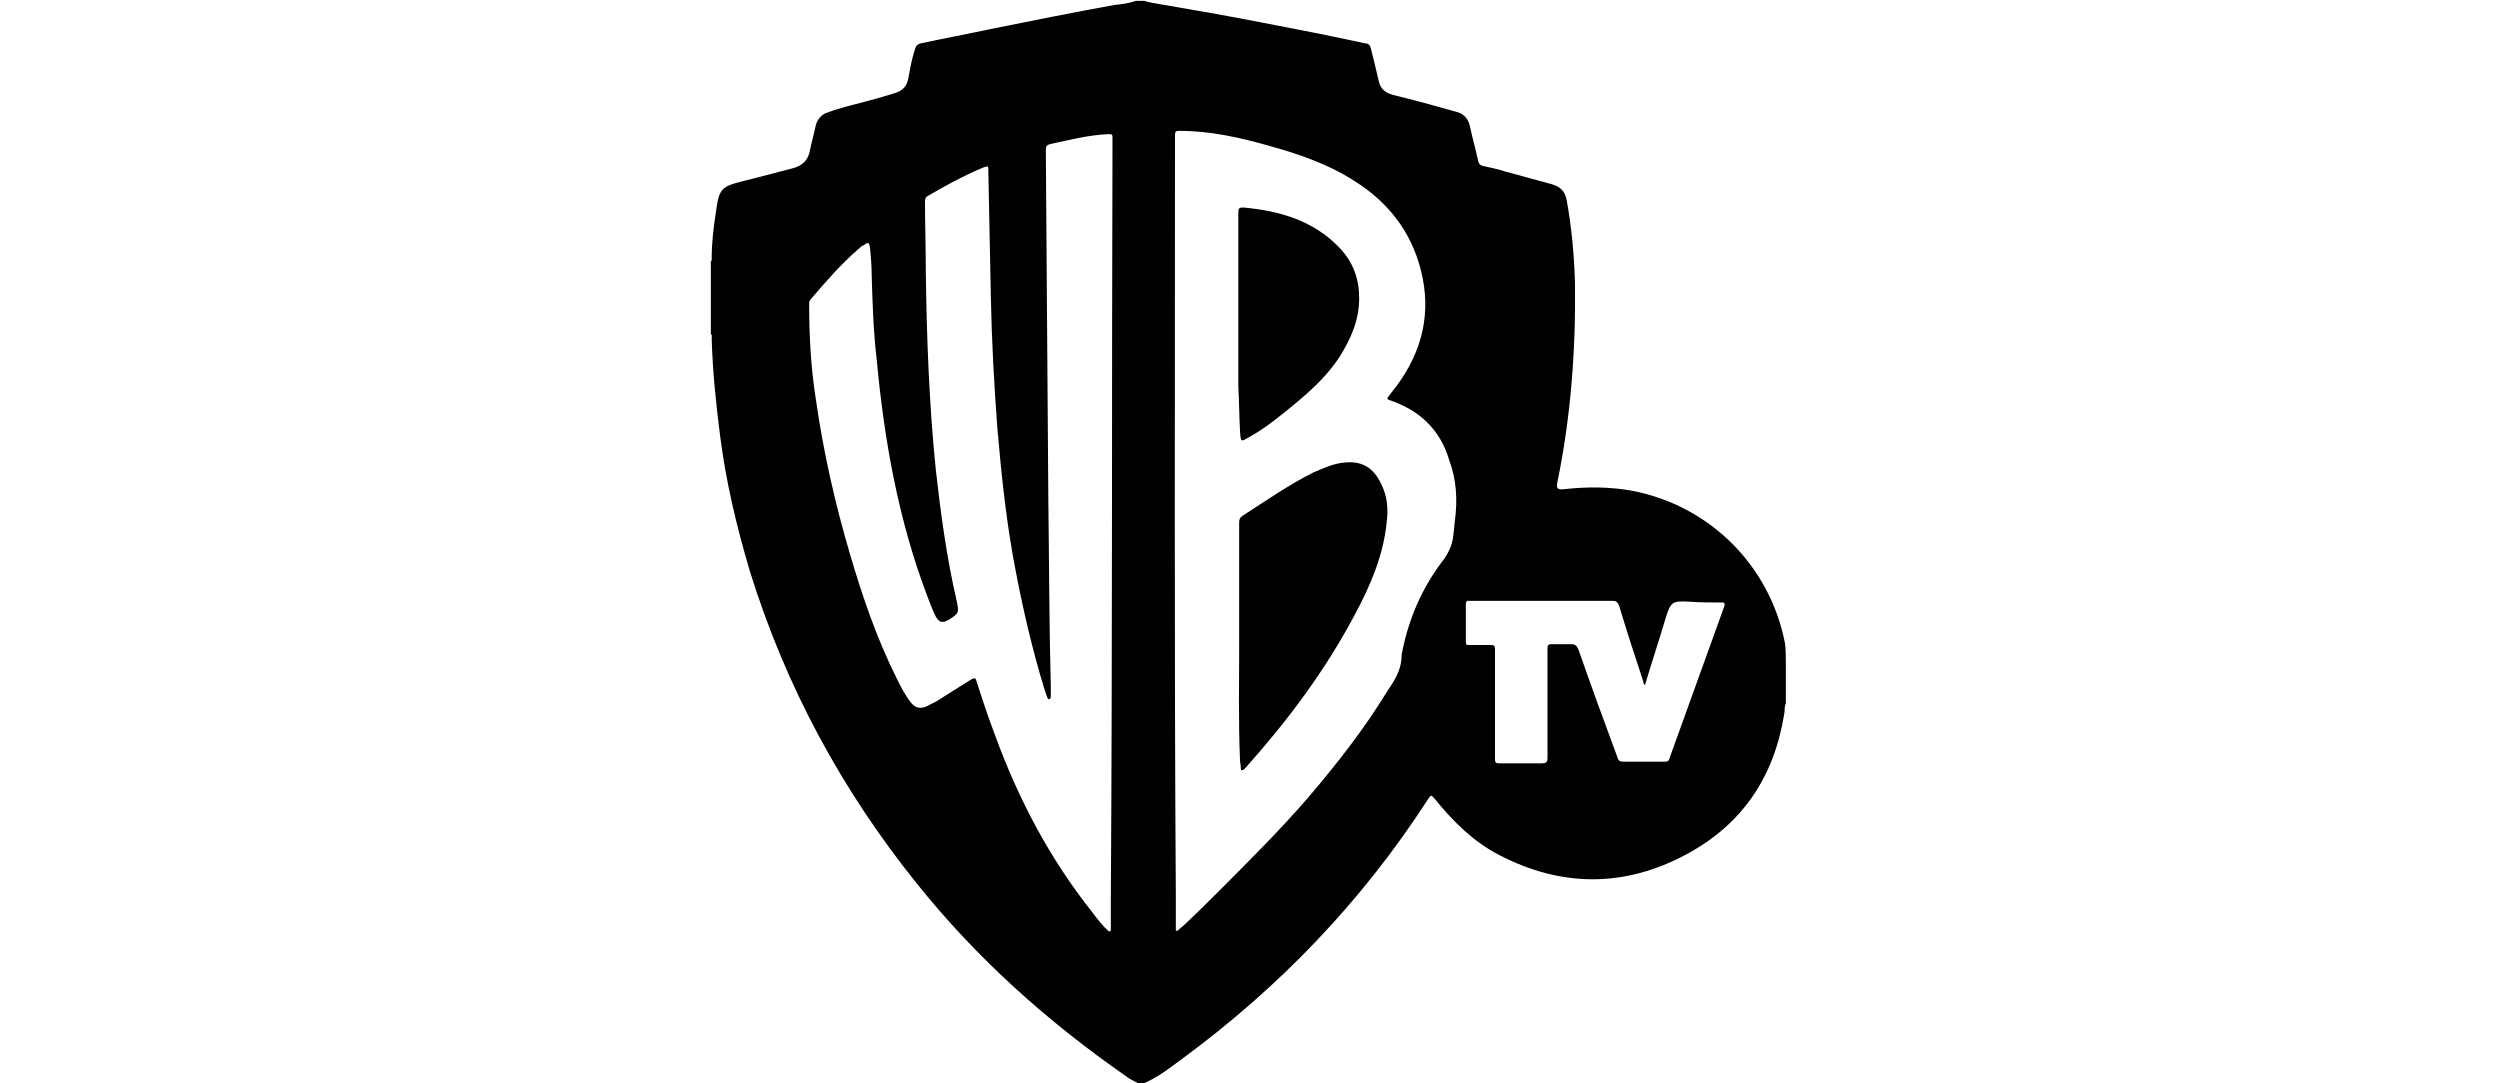 <?xml version="1.0" encoding="utf-8"?>
<!-- Generator: Adobe Illustrator 22.0.1, SVG Export Plug-In . SVG Version: 6.00 Build 0)  -->
<svg version="1.1" id="Capa_1" xmlns="http://www.w3.org/2000/svg" xmlns:xlink="http://www.w3.org/1999/xlink" x="0px" y="0px"
	 viewBox="0 0 300 130" style="enable-background:new 0 0 300 130;" xml:space="preserve">
<style type="text/css">
	.st0{fill:#101C50;}
	.st1{fill:url(#SVGID_1_);}
	.st2{clip-path:url(#SVGID_3_);fill-rule:evenodd;clip-rule:evenodd;fill:#282828;}
	.st3{fill:#010101;}
</style>
<g>
	<path class="st3" d="M214.2,77.2c-1.8-9.3-9-16.5-18.3-18.3c-2.7-0.5-5.5-0.5-8.2-0.2c-0.8,0.1-1-0.1-0.8-0.9
		C188.5,50,189.1,42,189,34c-0.1-3.4-0.4-6.7-1-10c-0.2-1.1-0.8-1.6-1.8-1.9c-1.8-0.5-3.7-1-5.5-1.5c-0.9-0.3-1.9-0.5-2.8-0.7
		c-0.3-0.1-0.4-0.2-0.5-0.5c-0.3-1.4-0.7-2.8-1-4.2c-0.2-1-0.8-1.6-1.7-1.8c-2.5-0.7-5-1.4-7.5-2c-1.1-0.3-1.6-0.8-1.8-1.9
		c-0.3-1.3-0.6-2.5-0.9-3.7c-0.1-0.4-0.3-0.6-0.7-0.6c-4.1-0.9-8.2-1.7-12.4-2.5c-4.1-0.8-8.1-1.5-12.2-2.2
		c-0.6-0.1-1.3-0.2-1.9-0.4c-0.3,0-0.6,0-1,0c-0.8,0.3-1.7,0.4-2.6,0.5c-5,0.9-9.9,1.9-14.9,2.9c-2.8,0.6-5.5,1.1-8.3,1.7
		c-0.4,0.1-0.6,0.3-0.7,0.7c-0.4,1.2-0.6,2.4-0.8,3.5c-0.2,1-0.7,1.5-1.7,1.8c-1.9,0.6-3.9,1.1-5.8,1.6c-0.7,0.2-1.4,0.4-2.2,0.7
		c-0.7,0.2-1.2,0.8-1.4,1.5c-0.2,1-0.5,2-0.7,3c-0.2,1.2-0.9,1.9-2.1,2.2c-1.9,0.5-3.8,1-5.8,1.5c-2.8,0.7-3,0.9-3.4,3.8
		c-0.3,1.9-0.5,3.7-0.5,5.6c0,0.1,0,0.2-0.1,0.3c0,2.9,0,5.8,0,8.7c0.2,0.1,0.1,0.3,0.1,0.4c0.1,3.9,0.5,7.8,1,11.7
		c0.7,5.6,2,11,3.6,16.4c4.3,13.8,11,26.2,20,37.4c7.2,9,15.7,16.6,25.2,23.2c0.5,0.4,1.1,0.6,1.6,0.9c0.1,0,0.1,0,0.2,0
		c1.8-0.7,3.3-1.9,4.8-3c11.7-8.6,21.6-18.9,29.5-31.1c0.4-0.6,0.4-0.7,0.9-0.1c2.2,2.7,4.6,5.1,7.7,6.7c7.5,3.9,15.1,3.9,22.5-0.1
		c6.7-3.6,10.5-9.3,11.7-16.8c0.1-0.4,0-0.9,0.2-1.3c0-1.6,0-3.2,0-4.7C214.3,78.8,214.3,78,214.2,77.2z M133.3,107.8
		c0,1.3,0,2.6,0,3.9c-0.1,0-0.1,0-0.2,0.1c-0.8-0.7-1.4-1.5-2-2.3c-5.1-6.4-8.9-13.6-11.7-21.3c-0.8-2.1-1.5-4.2-2.2-6.4
		c-0.1-0.4-0.2-0.5-0.6-0.3c-1.4,0.9-2.9,1.8-4.3,2.7c-0.4,0.2-0.8,0.4-1.2,0.6c-0.8,0.3-1.3,0.1-1.8-0.5c-0.7-0.9-1.2-1.9-1.7-2.9
		c-2.4-4.8-4.1-9.8-5.6-14.9c-1.8-6.1-3.2-12.3-4.1-18.6c-0.6-3.8-0.8-7.6-0.8-11.4c0-0.2,0-0.4,0.2-0.6c1.8-2.1,3.6-4.2,5.7-6
		c0.2-0.2,0.4-0.4,0.7-0.5c0.5-0.4,0.6-0.3,0.7,0.3c0.1,1.1,0.2,2.1,0.2,3.2c0.1,3.4,0.2,6.8,0.6,10.2c0.9,9.7,2.6,19.3,6.1,28.5
		c0.3,0.8,0.6,1.6,1,2.4c0.4,0.7,0.8,0.8,1.5,0.4c1.3-0.8,1.3-0.9,1-2.3c-1.2-5.2-1.9-10.4-2.5-15.7c-0.8-7.9-1.1-15.8-1.2-23.8
		c0-2.8-0.1-5.6-0.1-8.4c0-0.2,0-0.4,0.2-0.6c2.2-1.3,4.4-2.5,6.8-3.5c0.6-0.2,0.6-0.2,0.6,0.4c0.1,5,0.2,10,0.3,15
		c0.1,5.4,0.4,10.8,0.8,16.1c0.5,5.7,1.1,11.4,2.2,17c0.9,4.7,2,9.4,3.4,14c0.1,0.3,0.2,0.6,0.3,0.9c0.1,0.2,0.1,0.4,0.3,0.4
		c0.2,0,0.2-0.3,0.2-0.5c0-0.3,0-0.6,0-0.9c-0.2-7.5-0.2-15.1-0.3-22.6c-0.1-14-0.2-27.9-0.3-41.9c0-0.4,0.1-0.6,0.5-0.7
		c2.3-0.5,4.6-1.1,7-1.2c0.4,0,0.5,0,0.5,0.4C133.4,46.8,133.5,77.3,133.3,107.8z M174.6,62.4c-0.1,0.6-0.1,1.2-0.2,1.8
		c-0.1,1.3-0.7,2.4-1.5,3.4c-2.3,3.1-3.8,6.6-4.6,10.4c0,0.2-0.1,0.4-0.1,0.6c0,1.7-0.8,3-1.7,4.3c-2.8,4.6-6.1,8.8-9.6,12.9
		c-3.3,3.8-6.8,7.3-10.4,10.9c-1.4,1.4-2.8,2.8-4.3,4.2c-0.3,0.3-0.6,0.5-0.9,0.8c-0.1,0-0.1,0-0.2,0c0-1.4,0-2.7,0-4.1
		c-0.2-30.4-0.1-60.9-0.1-91.4c0-0.4,0.1-0.5,0.5-0.5c3.7,0,7.3,0.8,10.8,1.8c3.6,1,7.1,2.2,10.2,4.2c4,2.5,6.8,6,8,10.7
		c1.3,5.1,0.2,9.7-2.9,13.9c-0.3,0.4-0.7,0.9-1,1.3c-0.1,0.1-0.2,0.3,0.1,0.4c3.6,1.2,6.1,3.5,7.2,7.2
		C174.8,57.6,174.9,60,174.6,62.4z M206.9,72.8c-2.2,6.1-4.4,12.2-6.6,18.3c-0.1,0.3-0.3,0.3-0.6,0.3c-1.6,0-3.3,0-4.9,0
		c-0.4,0-0.6-0.1-0.7-0.5c-1.6-4.3-3.2-8.7-4.7-13c-0.2-0.4-0.4-0.6-0.8-0.6c-0.8,0-1.6,0-2.4,0c-0.4,0-0.5,0.1-0.5,0.5
		c0,4.4,0,8.7,0,13.1c0,0.6-0.2,0.7-0.7,0.7c-1.7,0-3.4,0-5.1,0c-0.4,0-0.5-0.1-0.5-0.5c0-4.4,0-8.8,0-13.2c0-0.4-0.1-0.5-0.5-0.5
		c-0.9,0-1.8,0-2.6,0c-0.3,0-0.4,0-0.4-0.4c0-1.5,0-3,0-4.5c0-0.5,0.3-0.4,0.5-0.4c5.1,0,10.2,0,15.3,0c0.6,0,1.2,0,1.8,0
		c0.4,0,0.6,0.1,0.8,0.6c0.9,3,1.9,6.1,2.9,9.1c0,0.1,0,0.3,0.2,0.4c0.8-2.7,1.7-5.4,2.5-8.1c0.6-1.9,0.8-2,2.8-1.9
		c1.4,0.1,2.7,0.1,4.1,0.1C207,72.4,207,72.5,206.9,72.8z"/>
	<path class="st3" d="M161.4,55.5c-1.4,0.1-2.6,0.7-3.8,1.2c-3,1.5-5.7,3.4-8.5,5.2c-0.3,0.2-0.4,0.4-0.4,0.8c0,4.8,0,9.5,0,15.1
		c0,3.9-0.1,8.7,0.1,13.4c0,0.3,0.1,0.6,0.1,1c0,0.3,0.2,0.3,0.4,0.1c0.1-0.1,0.2-0.2,0.2-0.2c5-5.6,9.5-11.6,13-18.2
		c1.9-3.5,3.5-7.2,3.9-11.2c0.2-1.6,0.1-3.2-0.7-4.7C164.8,56.1,163.4,55.3,161.4,55.5z"/>
	<path class="st3" d="M148.8,51.7c0.1,1.5,0.1,1.3,1.2,0.7c2.1-1.2,3.9-2.7,5.7-4.2c1.9-1.6,3.6-3.2,5-5.3c1.4-2.2,2.4-4.5,2.4-7.1
		c0-2.3-0.7-4.3-2.3-6c-3.1-3.3-7.2-4.5-11.6-4.9c-0.5,0-0.6,0.1-0.6,0.6c0,7,0,14,0,20.9C148.7,48.1,148.7,49.9,148.8,51.7z"/>
</g>
</svg>
